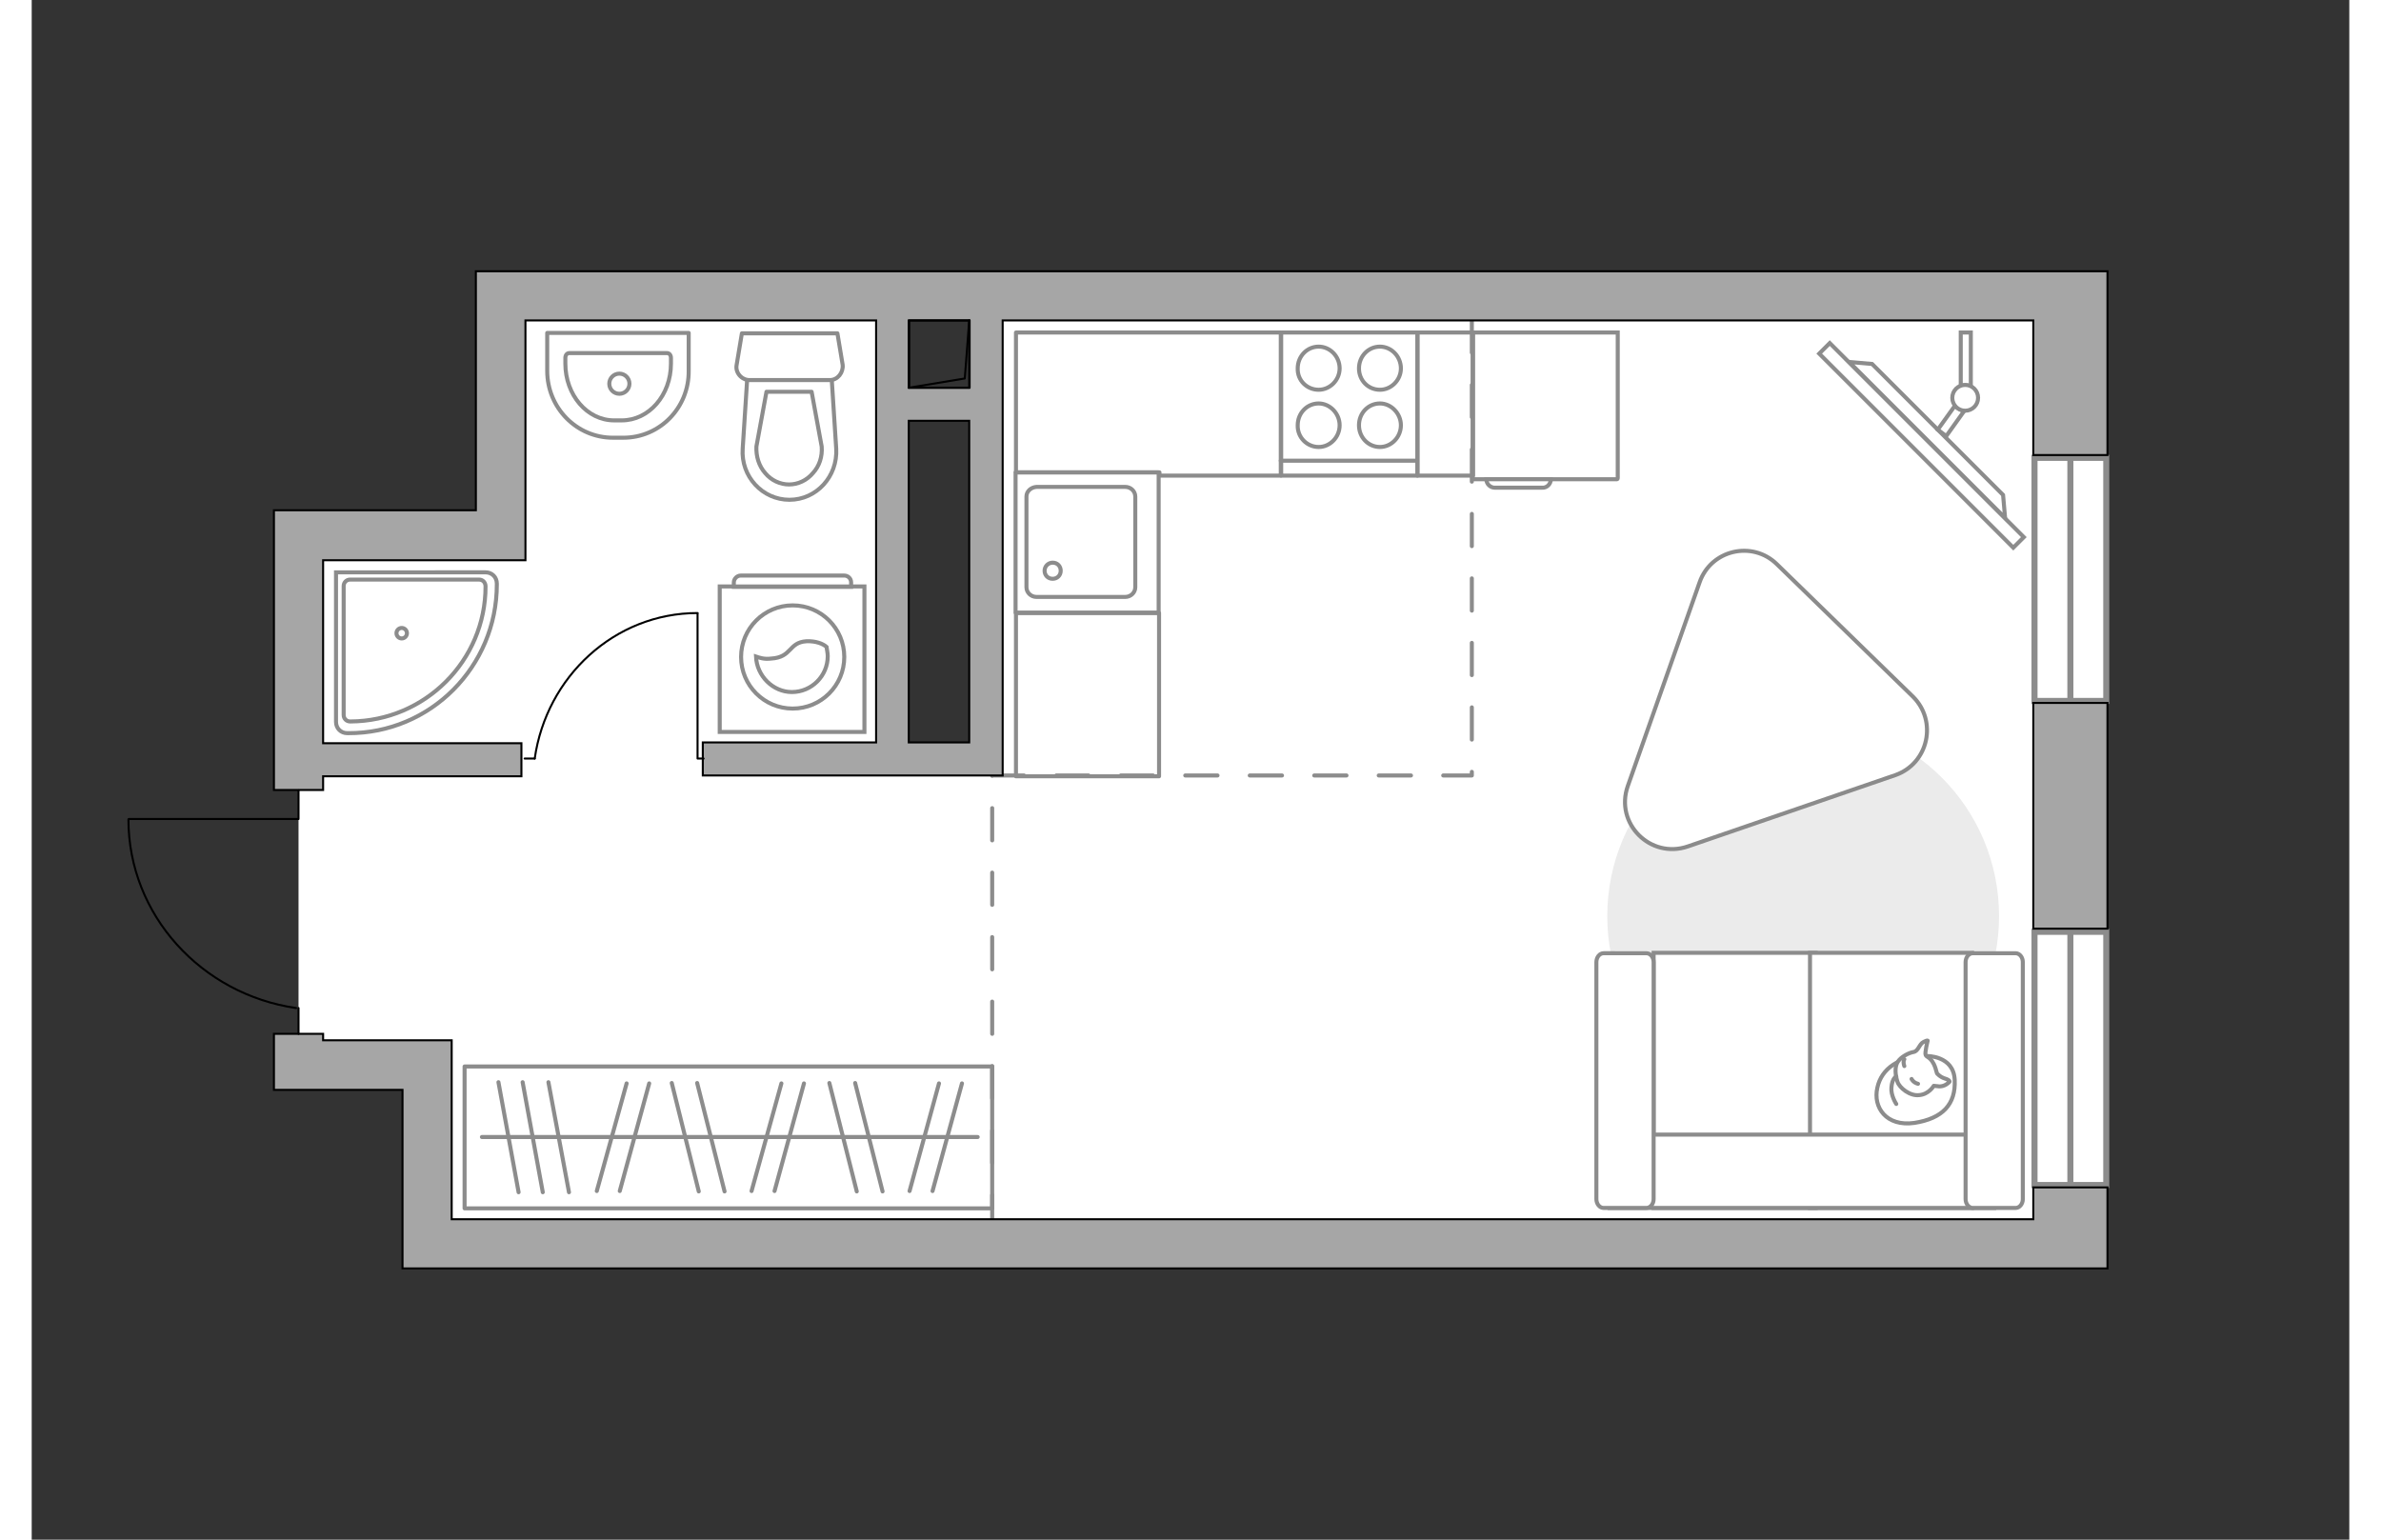 <?xml version="1.0" encoding="utf-8"?>
<!-- Generator: Adobe Illustrator 27.2.0, SVG Export Plug-In . SVG Version: 6.00 Build 0)  -->
<svg version="1.1" id="Слой_1" xmlns="http://www.w3.org/2000/svg" xmlns:xlink="http://www.w3.org/1999/xlink" x="0px" y="0px"
	 viewBox="0 0 575 382" style="enable-background:new 0 0 575 382;" xml:space="preserve" width="883" height="571">
<rect x="0" y="0" width="575" height="382" fill="#333333" stroke="none"/>
<style type="text/css">
	.st0{fill:#FFFFFF;}
	.st1{fill:#FFFFFF;stroke:#8C8C8C;stroke-width:1.5;stroke-linecap:round;stroke-miterlimit:10;}
	.st2{fill:none;stroke:#8C8C8C;stroke-width:1.5;stroke-linecap:round;stroke-miterlimit:10;}
	.st3{fill:none;stroke:#8C8C8C;stroke-linecap:round;stroke-linejoin:round;stroke-miterlimit:10;stroke-dasharray:8;}
	.st4{fill:#A6A6A6;stroke:#000000;stroke-width:0.5;stroke-miterlimit:10;}
	.st5{fill:none;stroke:#000000;stroke-width:0.5;stroke-linecap:round;stroke-linejoin:round;stroke-miterlimit:10;}
	.st6{fill:#FFFFFF;stroke:#8C8C8C;stroke-linecap:round;stroke-linejoin:round;stroke-miterlimit:10;}
	.st7{fill:#FFFFFF;stroke:#8C8C8C;stroke-miterlimit:10;}
	.st8{fill-rule:evenodd;clip-rule:evenodd;fill:#FFFFFF;fill-opacity:0.1;stroke:#8C8C8C;stroke-miterlimit:10;}
	.st9{fill:none;stroke:#8C8C8C;stroke-linecap:round;stroke-linejoin:round;stroke-miterlimit:10;}
	.st10{fill:#EBEBEB;}
	.st11{fill:#FFFFFF;stroke:#8C8C8C;stroke-width:1;stroke-miterlimit:10;}
	.st12{fill:#FFFFFF;stroke:#8B8B8B;stroke-linecap:round;stroke-linejoin:round;stroke-miterlimit:10;}
	.st13{fill:none;}
</style>
<g id="bg_1_">
	<polygon class="st0" points="66.2,256.5 66.2,261.9 98.1,263.4 98.1,309.9 505.8,309.9 505.8,73.4 236.7,73.4 236.7,188.3 
		213.5,188.3 213.5,73.4 116.3,73.4 116.3,132.2 66.2,132.2 66.2,195.8 	"/>
</g>
<g id="windows_1_">
	<g>
		<rect x="496.9" y="113.6" class="st1" width="17.8" height="60.3"/>
		<line class="st2" x1="505.8" y1="113.6" x2="505.8" y2="173.9"/>
	</g>
	<g>
		<rect x="496.9" y="231.2" class="st1" width="17.8" height="62.8"/>
		<line class="st2" x1="505.8" y1="231.2" x2="505.8" y2="294"/>
	</g>
</g>
<g id="plan">
	<polyline class="st3" points="357.3,79.5 357.3,192.4 238.3,192.4 238.3,302.5 	"/>
	<g>
		<polygon class="st4" points="496.6,302.5 104.2,302.5 104.2,270.4 104.2,265.6 104.2,258.1 72.3,258.1 72.3,256.5 60.1,256.5 
			60.1,258.1 60.1,270.4 72.3,270.4 92,270.4 92,314.7 93.5,314.7 104.2,314.7 496.6,314.7 499,314.7 515,314.7 515,294.6 
			496.6,294.6 		"/>
		<rect x="496.6" y="174.4" class="st4" width="18.4" height="56"/>
		<path class="st4" d="M499,67.3h-2.4H110.2v8.4v3.9v47H60.1v1.2v11.1V196h12.2v-3.4h49.2v-8.2H72.3V139h37.9h8.2h4.1V79.5h87v104.7
			h-43v8.2h66.2h8.2v-8.2v-79.8v-8.2V79.5h255.7v33.4H515V67.3H499z M232.6,184.2h-15v-79.8h15V184.2z M232.6,96.2h-15V79.5h15V96.2
			z"/>
	</g>
	<g>
		<rect x="217.7" y="79.5" class="st5" width="15" height="16.7"/>
		<polyline class="st5" points="232.6,79.5 231.5,93.9 217.6,96.2 		"/>
	</g>
	<g>
		<polyline class="st5" points="24.1,203.2 66.2,203.2 66.2,196.1 		"/>
		<line class="st5" x1="66.2" y1="256.5" x2="66.2" y2="250.1"/>
		<path class="st5" d="M65.6,250.1C42.1,246.7,24,227,24,203.3"/>
	</g>
	<g>
		<path id="wc_00000001622975519232498870000017088394808927908014_" class="st6" d="M196.1,110.8"/>
		<g id="Group_26_00000125573392289278421860000012731964927342367929_">
			<path id="Vector_130_00000105392372724638331520000000384533523948396955_" class="st6" d="M198,94.3h-19.9c-2,0-3.6-1.9-3.2-3.8
				l1.3-7.8h23.7l1.3,7.8C201.4,92.4,200,94.3,198,94.3z"/>
			<path id="Vector_131_00000097458111613933665980000012727025375266097852_" class="st6" d="M188,124c-6.7,0-12.1-5.8-11.6-12.7
				l1.1-17h21l1.1,17C200,118.2,194.7,124,188,124z"/>
			<path id="Vector_132_00000124127568748988002620000012291118337051266743_" class="st6" d="M182.3,97.2l-2.5,13.6
				c-0.1,2.4,0.6,4.8,2.2,6.6c1.5,1.8,3.7,2.8,5.9,2.8s4.4-1,5.9-2.8c1.6-1.7,2.4-4.1,2.2-6.6l-2.5-13.6H182.3z"/>
		</g>
	</g>
	<g>
		<path id="Vector_134_00000129895844497406572850000013755154572924445114_" class="st6" d="M146.8,108.6h-2.6
			c-9,0-16.3-7.4-16.3-16.6v-9.4H163V92C163.1,101.2,155.8,108.6,146.8,108.6z"/>
		<path id="Vector_133_00000103955006188231656600000011226936615927115648_" class="st6" d="M146.4,104.3h-1.9
			c-6.7,0-12.1-6.3-12.1-14.1v-1.4c0-0.7,0.4-1.2,1-1.2h24.2c0.6,0,1,0.5,1,1.2v1.4C158.6,98.1,153.1,104.3,146.4,104.3z"/>
		<circle class="st6" cx="145.8" cy="95.2" r="2.5"/>
	</g>
	<g>
		<g id="Group_27_00000004505420504202889070000013882290284827588542_">
			<path id="Vector_140_00000057133987990246038160000014367335655963351478_" class="st6" d="M279.6,152v-34.8h-35.5V152H279.6z"/>
		</g>
		<path id="Vector_141_00000168822696249014570400000002041755528472266163_" class="st6" d="M246.8,123.2v22.5
			c0,1.3,1.1,2.4,2.5,2.4h22c1.4,0,2.5-1.1,2.5-2.4v-22.5c0-1.3-1.1-2.4-2.5-2.4h-22C247.9,120.9,246.8,121.9,246.8,123.2z"/>
		<path id="Vector_139_00000161611699955410008970000017192911468701374883_" class="st6" d="M255.3,141.6c0,1.2-0.9,2-2,2
			c-1.2,0-2-0.9-2-2s0.9-2,2-2C254.5,139.6,255.3,140.5,255.3,141.6z"/>
	</g>
	<g>
		<path id="Vector_142_00000082343320640640894600000017804060906745238658_" class="st6" d="M343.8,82.5H310V118h33.8V82.5z"/>
		<g id="Group_28_00000019673317705870083800000017836622941135746478_">
			<g id="Group_29_00000148639075488017549970000000125209321654776981_">
				<path id="Vector_143_00000104689147614009807230000002568604274063487655_" class="st6" d="M319.3,96.7c2.8,0,5.2-2.4,5.2-5.3
					c0-3-2.4-5.4-5.2-5.4c-2.9,0-5.2,2.4-5.2,5.4C314,94.4,316.4,96.7,319.3,96.7z"/>
				<path id="Vector_144_00000039104544822359978980000007722659410747046549_" class="st6" d="M319.3,110.9c2.8,0,5.2-2.4,5.2-5.4
					c0-2.9-2.4-5.4-5.2-5.4c-2.9,0-5.2,2.4-5.2,5.4C314,108.5,316.4,110.9,319.3,110.9z"/>
			</g>
			<g id="Group_30_00000082349885823524909600000007265558860955224507_">
				<path id="Vector_145_00000168107385205225630930000016883320039206825862_" class="st6" d="M334.5,96.7c2.8,0,5.2-2.4,5.2-5.3
					c0-3-2.4-5.4-5.2-5.4c-2.9,0-5.2,2.4-5.2,5.4C329.3,94.4,331.6,96.7,334.5,96.7z"/>
				<path id="Vector_146_00000010275524327334981090000003580916443792436412_" class="st6" d="M334.5,110.9c2.8,0,5.2-2.4,5.2-5.4
					c0-2.9-2.4-5.4-5.2-5.4c-2.9,0-5.2,2.4-5.2,5.4S331.6,110.9,334.5,110.9z"/>
			</g>
		</g>
		<path id="Vector_147_00000039813764959187493390000002409415197482871182_" class="st6" d="M309.9,114.3h33.5"/>
	</g>
	<g>
		<path class="st7" d="M115.4,145v-0.2c0-1.6-1.2-2.8-2.8-2.8H75.5v37.1c0,1.6,1.2,2.8,2.8,2.8h0.2C98.9,182,115.4,165.4,115.4,145z
			"/>
		<path class="st7" d="M112.6,145.5L112.6,145.5c0-1-0.7-1.7-1.6-1.7H79c-0.9,0-1.6,0.7-1.6,1.6v32c0,0.9,0.7,1.6,1.6,1.6h0.1
			C97.6,178.9,112.6,163.9,112.6,145.5z"/>
		<circle class="st7" cx="91.8" cy="157.1" r="1.3"/>
	</g>
</g>
<g id="furniture_1_">
	<g id="Group_34_00000065052441799286774100000001480125498959502722_">
		<path id="Vector_158_00000030456714259725612540000014188829522502825895_" class="st5" d="M165.2,152.2v36h1.5"/>
		<path id="Vector_159_00000115514064133456709070000012532278199304899243_" class="st5" d="M122.3,188.2h2.5"/>
		<path id="Vector_160_00000173856928059142433030000006188789056935478160_" class="st5" d="M124.8,188.2
			c2.9-20.3,19.8-36.1,40.4-36.1"/>
	</g>
	<g>
		<g>
			<path class="st7" d="M206.6,145.5h-35.9v36.1h35.9V145.5z"/>
			<path class="st8" d="M201.6,142.8h-25.7c-0.9,0-1.7,0.8-1.7,1.7v1.1h29.1v-1.1C203.3,143.5,202.5,142.8,201.6,142.8z"/>
		</g>
		<circle class="st7" cx="188.8" cy="163" r="12.8"/>
		<path class="st7" d="M192.2,159.1c-4.5,0.3-3.5,4-8.8,4.3c-1.7,0.2-2.8-0.2-3.7-0.5c0.2,4.8,4.2,8.8,8.9,8.8c4.9,0,8.9-4,8.9-8.9
			c0-0.8-0.2-1.5-0.3-2.3C196.3,159.7,194.5,159,192.2,159.1z"/>
	</g>
	<rect x="107.4" y="264.6" class="st9" width="130.9" height="35.2"/>
	<line class="st9" x1="133.3" y1="295.8" x2="128.2" y2="268.5"/>
	<line class="st9" x1="126.8" y1="295.8" x2="121.8" y2="268.5"/>
	<line class="st9" x1="120.8" y1="295.8" x2="115.8" y2="268.5"/>
	<line class="st9" x1="145.9" y1="295.5" x2="153.2" y2="268.8"/>
	<line class="st9" x1="140.2" y1="295.5" x2="147.6" y2="268.8"/>
	<line class="st9" x1="184.3" y1="295.5" x2="191.6" y2="268.8"/>
	<line class="st9" x1="178.6" y1="295.5" x2="186" y2="268.8"/>
	<line class="st9" x1="165.5" y1="295.6" x2="158.8" y2="268.7"/>
	<line class="st9" x1="171.9" y1="295.6" x2="165.1" y2="268.7"/>
	<line class="st9" x1="223.5" y1="295.5" x2="230.8" y2="268.8"/>
	<line class="st9" x1="217.8" y1="295.5" x2="225.1" y2="268.8"/>
	<line class="st9" x1="204.7" y1="295.6" x2="197.9" y2="268.7"/>
	<line class="st9" x1="211.1" y1="295.6" x2="204.3" y2="268.7"/>
	<line class="st9" x1="234.7" y1="282.1" x2="111.7" y2="282.1"/>
	<path id="Vector_00000036218095653221202500000009768678788581951931_" class="st10" d="M390.9,227.3c0,26.8,21.7,48.6,48.6,48.6
		s48.6-21.7,48.6-48.6s-21.7-48.6-48.6-48.6S390.9,200.5,390.9,227.3z"/>
	<g>
		<path id="Vector_55_00000093880268434550923210000013014876650612789169_" class="st7" d="M402.4,299.7h40.2v-63.3h-40.2V299.7z"
			/>
		<path id="Vector_56_00000126324805940987754620000003809144672659328163_" class="st7" d="M441.2,299.7h40.2v-63.3h-40.2V299.7z"
			/>
		<path id="Vector_57_00000011710456983881912460000002210147362998143402_" class="st7" d="M395.4,281.5l-3.8,18.2h95.3v-18.2
			H395.4z"/>
		<path id="Vector_58_00000072253204586718231400000002780616619914534066_" class="st7" d="M402.4,297.5v-58.8
			c0-1.2-0.8-2.2-1.8-2.2H390c-1,0-1.8,1-1.8,2.2v58.8c0,1.2,0.8,2.2,1.8,2.2h10.6C401.6,299.7,402.4,298.7,402.4,297.5z"/>
		<path id="Vector_59_00000096057340326603528200000012002732376840750262_" class="st7" d="M494,297.5v-58.8c0-1.2-0.8-2.2-1.8-2.2
			h-10.6c-1,0-1.8,1-1.8,2.2v58.8c0,1.2,0.8,2.2,1.8,2.2h10.6C493.2,299.7,494,298.7,494,297.5z"/>
		<g>
			<path class="st6" d="M470.1,262c0,0,6.7-0.2,7,5.9s-3,9.6-10,10.7c-7,1-10.3-3.9-9.2-8.7C458.9,265.1,463.4,262,470.1,262z"/>
			<path class="st6" d="M472.7,266.3c0,0,0.7,0.9,2,1.3s1.1,0.8,1.1,0.8s-1.2,1.4-2.9,1.1c-1-0.1-1-0.1-1-0.1s-1.2,2.1-3.6,2.3
				c-2.3,0.3-4.9-1.8-5.4-3.3s-0.8-3.7,0.1-5c0.8-1.2,2.7-2.2,3.9-2.4c1.2-0.2,1.4-2,2.5-2.5c1-0.5,1-0.3,1-0.3s-0.8,3.1-0.5,3.6
				C470.3,262.5,471.7,262.2,472.7,266.3z"/>
			<path class="st6" d="M466.4,267.7c0,0,0.4,0.9,1.6,1.2"/>
			<path class="st6" d="M464.6,264.5c0,0-0.4-1,0-1.7"/>
			<path class="st9" d="M462.6,267.1c0,0-1,0.3-1.2,2.7c-0.2,2,1.2,4.1,1.2,4.1"/>
		</g>
	</g>
	<g>
		
			<rect x="467.1" y="76.4" transform="matrix(0.707 -0.707 0.707 0.707 59.233 363.96)" class="st11" width="3.7" height="68.1"/>
		<polygon class="st7" points="489.1,122.8 456.6,90.3 450.9,89.8 489.6,128.5 		"/>
		<g>
			<path class="st7" d="M479.7,95.6c0.5,0,1,0.1,1.4,0.4V82.5h-2.5v13.3C479,95.6,479.3,95.6,479.7,95.6z"/>
			<path class="st7" d="M479.5,101.9c-0.9-0.1-1.8-0.6-2.3-1.3l-4.3,6l2.1,1.6L479.5,101.9z"/>
		</g>
		<circle class="st7" cx="479.7" cy="98.7" r="3.2"/>
	</g>
	<path class="st12" d="M466.7,172.8L433,140c-6.1-6-16.4-3.6-19.2,4.5L396,195c-3.3,9.3,5.6,18.2,14.9,15l51.5-17.7
		C470.6,189.4,472.9,178.9,466.7,172.8z"/>
	<g>
		<path id="Vector_8_00000131332074037002409020000009592668151795056555_" class="st7" d="M357.9,118.9h35.4c0.1,0,0.2-0.1,0.2-0.2
			V82.5h-36v36.2C357.7,118.8,357.7,118.9,357.9,118.9z"/>
		<path id="Vector_9_00000091007988218018154100000018289940610494216080_" class="st7" d="M376.9,118.9h-16c0,1.2,1,2.1,2.1,2.1
			h11.7C375.9,121.1,376.9,120.1,376.9,118.9z"/>
	</g>
	<rect x="244.2" y="152.1" class="st9" width="35.5" height="40.5"/>
	<polygon class="st9" points="309.9,118 309.9,82.5 284.8,82.5 279.8,82.5 244.2,82.5 244.2,117.2 279.8,117.2 279.8,118 	"/>
	<rect x="343.8" y="82.5" class="st9" width="13.8" height="35.5"/>
</g>
<g id="points">
	<path id="s" class="st13" d="M146.4,161.6"/>
	<path id="k" class="st13" d="M313.8,154.5"/>
	<path id="h" class="st13" d="M156.9,230.3"/>
	<path id="r" class="st13" d="M325,248.4"/>
</g>
</svg>
